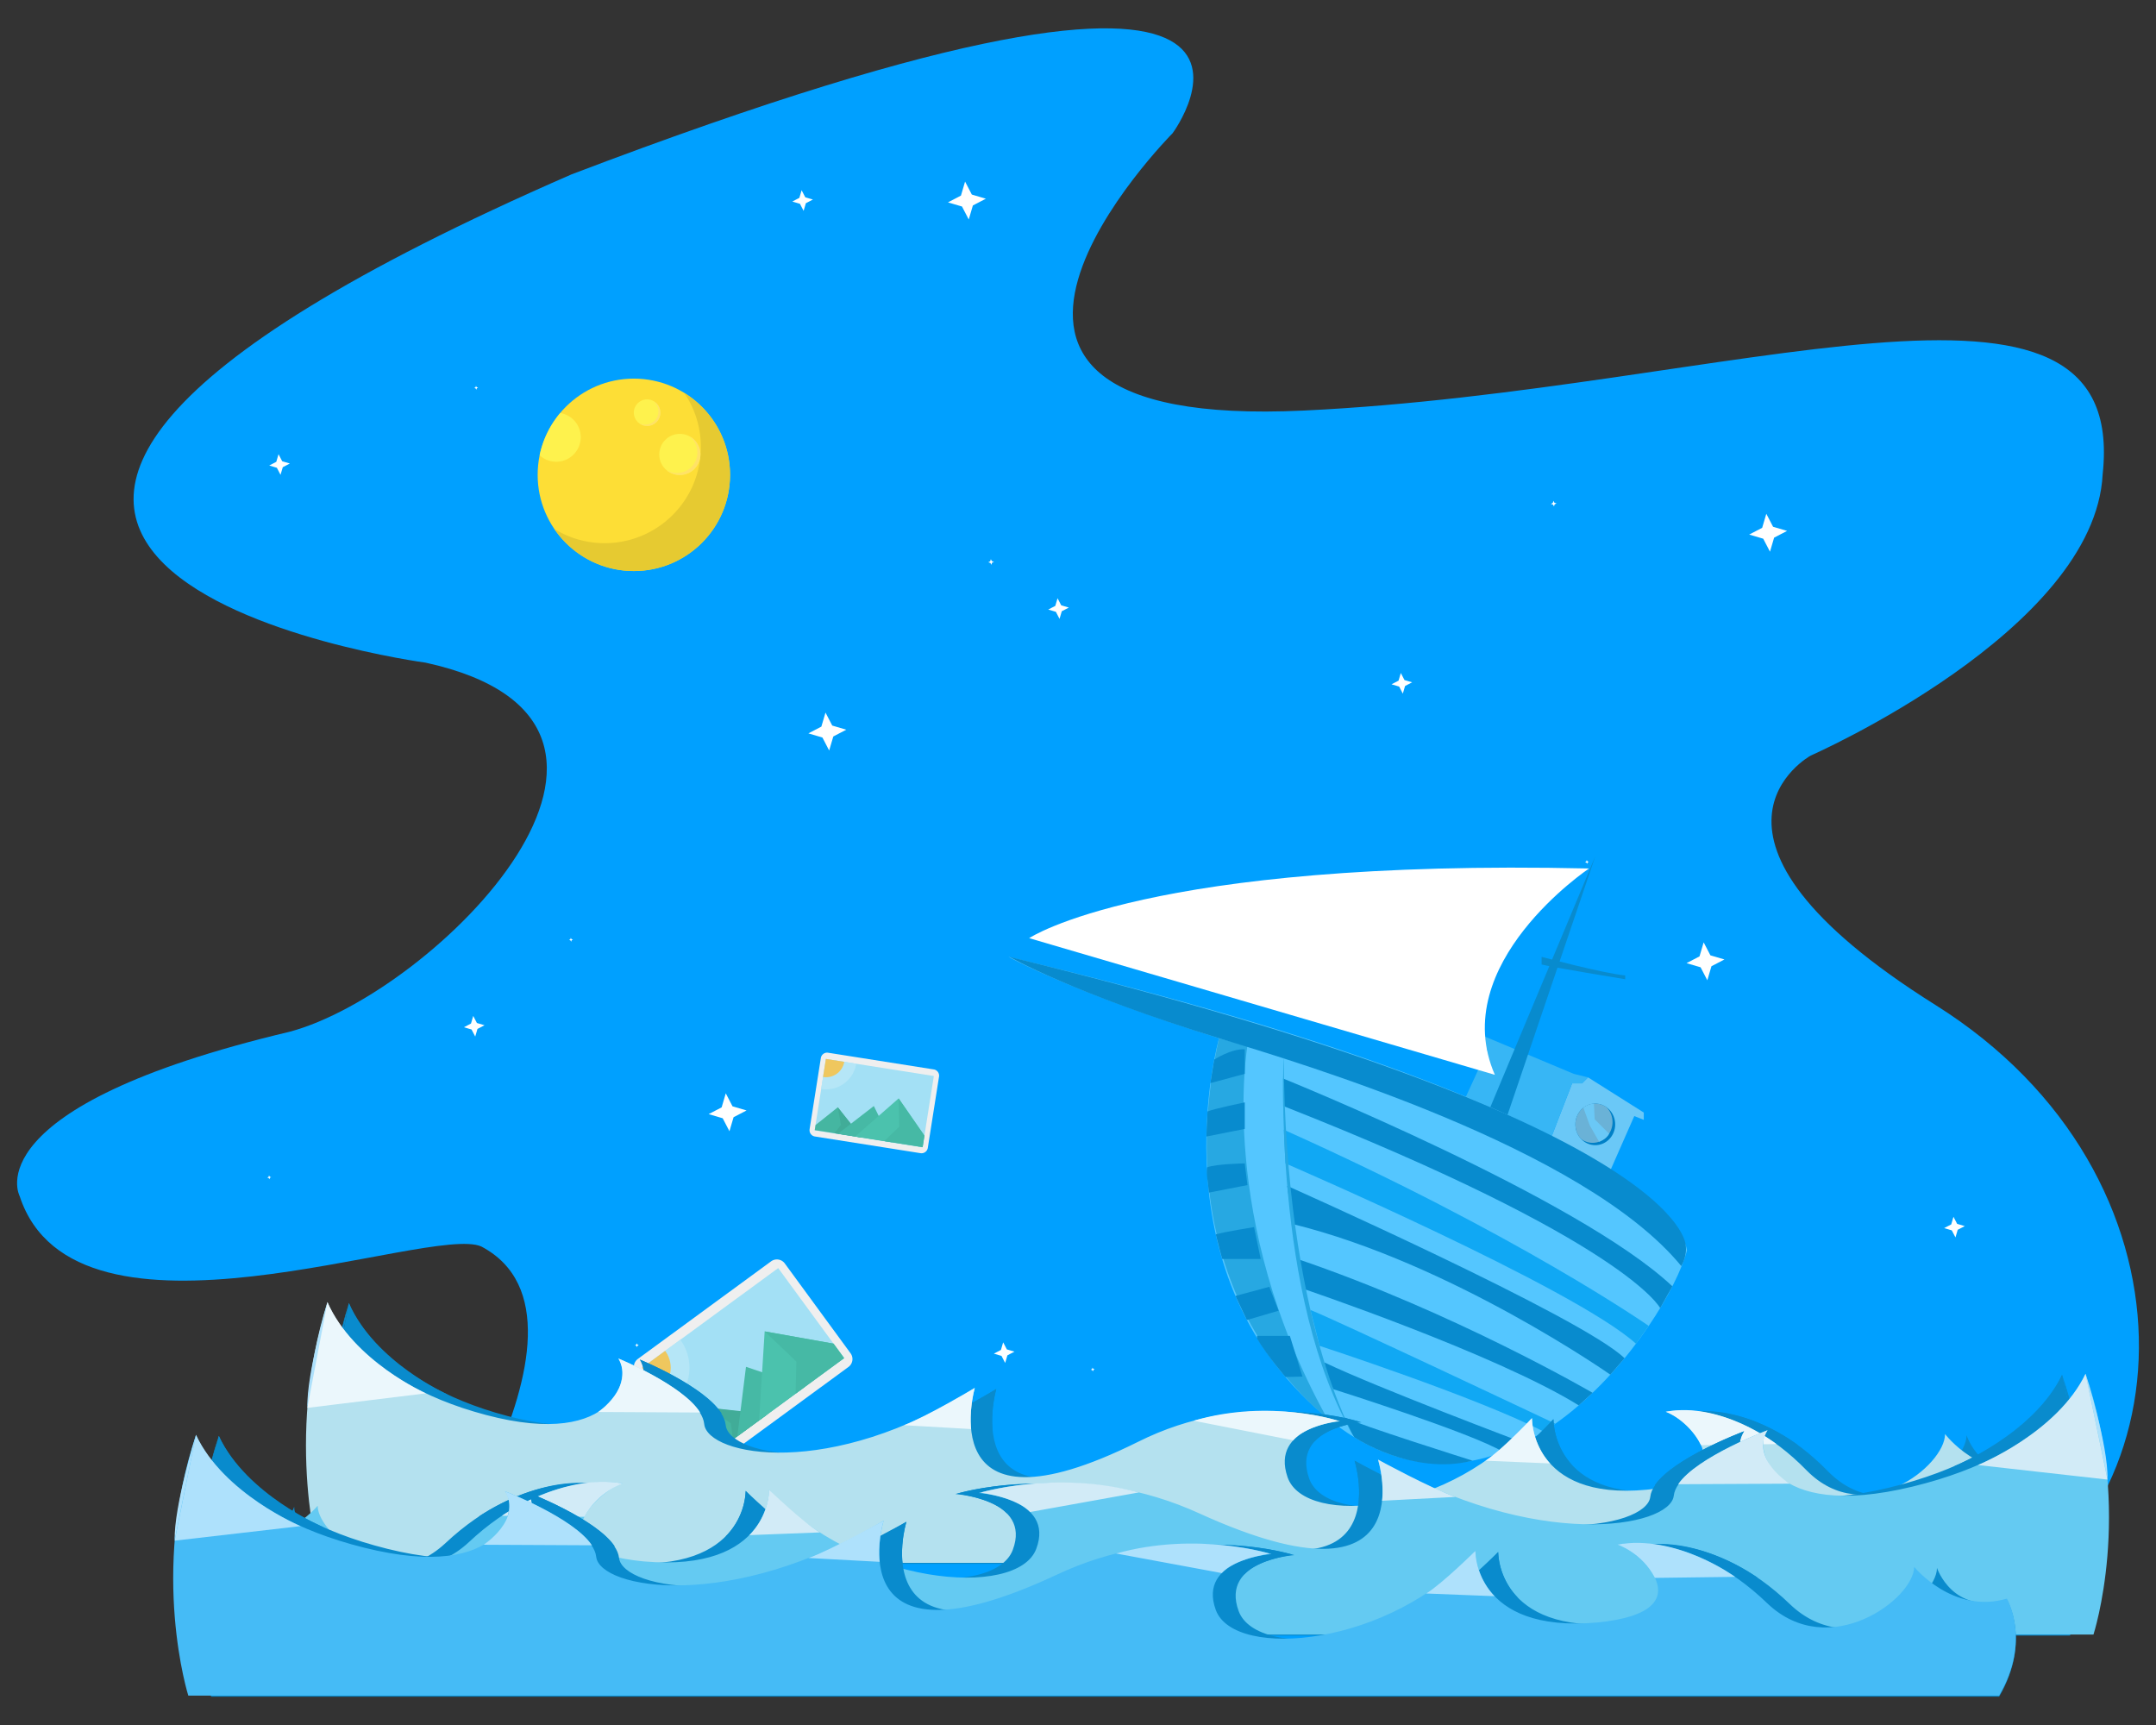 <svg xmlns="http://www.w3.org/2000/svg" xmlns:xlink="http://www.w3.org/1999/xlink" width="650" height="520" viewBox="85 65 650 520"><rect x="85" y="65" width="650" height="520" fill="#333333" stroke="none"/><path fill="#00A0FF" d="M438.52 105.159s-89.201 89.734 39.6 83.6c128.677-6.127 248.8-54.4 240.8 19.199-2.4 47.201-88 84.801-88 84.801s-44 24 37.6 75.2c81.601 51.199 78.4 153.6 10.4 186.399s-473.6 0-473.6 0 67.2-91.2 24.8-113.6c-15.467-6.933-122.4 36-139.2-15.2 0 0-14.4-26.8 81.389-49.537 43.811-11.663 125.011-92.862 41.011-111.263 0 0-224.8-30.133 44-147.2 239.466-91.2 181.2-12.399 181.2-12.399z"/><path fill="#FFF" d="M618.622 231.307l1.247-4.232 3.914-2.035-4.231-1.248-2.036-3.914-1.247 4.232-3.915 2.035 4.232 1.246zM334.98 291.239l1.25-4.231 3.912-2.039-4.232-1.247-2.035-3.913-1.245 4.231-3.917 2.037 4.233 1.246zm-30.062 114.774l1.246-4.231 3.913-2.036-4.233-1.246-2.034-3.915-1.246 4.231-3.917 2.036 4.233 1.247zm72.145-274.845l1.245-4.232 3.916-2.037-4.232-1.247-2.035-3.911-1.249 4.228-3.912 2.039 4.231 1.245zm222.671 229.334l1.245-4.233 3.915-2.036-4.233-1.247-2.034-3.913-1.249 4.232-3.913 2.035 4.233 1.246zm-91.804-86.408l.678-2.302 2.132-1.109-2.304-.675-1.108-2.132-.679 2.302-2.129 1.107 2.303.68zm55.567 51.329l.125-.432.399-.207-.431-.127-.207-.398-.128.431-.398.207.43.127zM228.61 182.483l.128-.431.4-.208-.431-.126-.208-.399-.127.431-.4.207.432.128zm155.276 52.789l.185-.632.585-.305-.631-.187-.305-.585-.185.633-.586.305.633.185zm169.616-17.595l.184-.631.586-.305-.633-.187-.303-.585-.185.633-.586.305.633.186zM166.224 420.5l.126-.432.397-.207-.429-.127-.208-.399-.127.431-.398.208.429.126zm110.839 50.595l.125-.43.398-.208-.431-.127-.208-.4-.126.431-.399.211.431.124zm-19.861-122.222l.126-.434.4-.207-.431-.125-.209-.4-.125.431-.4.207.431.128zm157.295 129.544l.125-.431.4-.207-.43-.128-.209-.399-.127.431-.399.208.43.126zm260.044-40.4l.678-2.3 2.132-1.108-2.305-.68-1.106-2.129-.679 2.303-2.129 1.109 2.303.676zm-286.5 37.844l.679-2.302 2.13-1.108-2.304-.677-1.107-2.13-.678 2.302-2.129 1.107 2.303.679zm-60.766-347.3l.678-2.302 2.13-1.108-2.303-.678-1.106-2.129-.678 2.303-2.13 1.107 2.303.678zm77.158 122.997l.678-2.301 2.131-1.109-2.303-.677-1.106-2.13-.678 2.302-2.13 1.108 2.303.678zm-234.858-43.423l.68-2.302 2.13-1.108-2.305-.678-1.105-2.13-.678 2.302-2.129 1.108 2.302.681zm58.699 169.334l.676-2.302 2.13-1.109-2.301-.677-1.107-2.13-.678 2.301-2.129 1.109 2.301.679z"/><path fill="#EFEFEF" d="M341.435 472.948a2.952 2.952 0 01-.638 4.124l-40.175 29.417a2.95 2.95 0 01-4.124-.636l-19.831-27.083a2.948 2.948 0 01.637-4.123l40.173-29.42a2.951 2.951 0 014.125.639l19.833 27.082z"/><path fill="#A3E0F5" d="M278.603 477.296l41.015-30.034 19.869 27.133-41.016 30.034z"/><path fill="#45B6A1" d="M298.502 489.342l-1.444 13.169 1.417 1.935 17.633-12.911z"/><path fill="#41AC98" d="M305.355 494.072l.611 4.89 10.489-7.682-17.953-1.938z"/><path fill="#46B9A5" d="M307.293 497.99l2.611-20.964 17.836 5.99-20.447 14.974"/><path fill="#4BC2AD" d="M315.535 466.349l20.762 3.694 3.197 4.366-25.642 18.777z"/><path fill="#46B9A5" d="M325.082 475.436l-9.547-9.087 20.762 3.694 3.197 4.366-14.631 10.714z"/><defs><path id="a" transform="rotate(-36.216 309.05 475.859)" d="M283.635 459.03h50.837v33.63h-50.837z"/></defs><clipPath id="b"><use xlink:href="#a" overflow="visible"/></clipPath><circle clip-path="url(#b)" fill="#B5E6F7" cx="278.607" cy="477.311" r="14.263"/><defs><path id="c" transform="rotate(-36.216 309.05 475.859)" d="M283.635 459.03h50.837v33.63h-50.837z"/></defs><clipPath id="d"><use xlink:href="#c" overflow="visible"/></clipPath><circle clip-path="url(#d)" fill="#EFC75E" cx="278.607" cy="477.311" r="8.606"/><path fill="#EFEFEF" d="M364.716 411.035a1.914 1.914 0 01-2.186 1.59l-31.854-5.032a1.913 1.913 0 01-1.613-1.837 2.304 2.304 0 01.017-.35l3.393-21.473a1.914 1.914 0 012.188-1.591l31.853 5.032a1.91 1.91 0 011.589 2.183l-3.387 21.478z"/><path fill="#A3E0F5" d="M334.006 384.228l32.532 5.138-3.398 21.52-32.533-5.137z"/><path fill="#45B6A1" d="M337.585 398.79l-6.71 5.349-.242 1.535 13.98 2.208z"/><path fill="#41AC98" d="M338.539 404.099l-1.967 2.513 8.317 1.313-7.304-9.135z"/><path fill="#46B9A5" d="M337.624 406.777l10.823-8.368 5.391 10.93-16.214-2.562"/><path fill="#4BC2AD" d="M355.924 396.119l7.781 11.228-.547 3.463-20.334-3.21z"/><path fill="#46B9A5" d="M356.108 404.658l-.184-8.539 7.781 11.228-.547 3.463-11.603-1.832z"/><defs><path id="e" transform="rotate(8.974 348.552 397.534)" d="M332.092 386.646h32.934v21.787h-32.934z"/></defs><clipPath id="f"><use xlink:href="#e" overflow="visible"/></clipPath><circle clip-path="url(#f)" fill="#B5E6F7" cx="334.031" cy="384.157" r="9.237"/><defs><path id="g" transform="rotate(8.974 348.552 397.534)" d="M332.092 386.646h32.934v21.787h-32.934z"/></defs><clipPath id="h"><use xlink:href="#g" overflow="visible"/></clipPath><circle clip-path="url(#h)" fill="#EFC75E" cx="334.031" cy="384.157" r="5.574"/><path fill="#6AC8F7" d="M570.372 418.108l7.335-16.667 2.866 1.134v-2.2l-16.801-10.6-1.799 1.8h-3l-6.163 15.952z"/><path fill="#37B6F5" d="M558.973 391.575h3l1.799-1.8-4.332-1.066-29.067-12.2v1.866l3.069 3.067-6.668 14.532 25.865 12z"/><path fill="#088BCE" d="M549.772 353.442s18.601 5 25.201 5.6v1.15s-22.301-3.65-25.201-4.45v-2.3z"/><path fill="#088BCE" d="M532.643 402.737l33.31-79.609-27.894 82.18z"/><path fill="#FFF" d="M395.275 347.804s35.6-24 168.8-21c0 0-43 28.8-28.398 62.2l-140.402-41.2z"/><path fill="#0CA5F5" d="M460.276 380.353s-5.473 66.607 24.676 111.922"/><path fill="#54C6FF" d="M452.524 377.975s-20.667 72.133 33.865 115.467c52.535 41.333 101.334-29.333 107.201-51.467 0 0-1.068-40.001-204.534-88.533 0 0 18.401 10.4 63.468 24.533z"/><path fill="#27A8E2" d="M484.951 492.276s-49.932-36.317-32.428-114.301c.541-2.411.541-2.411 0 0l8.551 2.379c.001-.001-9.207 52.205 23.877 111.922"/><path fill="#088BCE" d="M463.975 467.709h9.9l3.801 12.266-5.133.117s-5.369-6.192-8.568-11.583m-6.517-12.847l10.218-2.754 2.799 7.2-9.564 2.812zm-5.919-18.555c2.48-.751 11.536-2.198 11.536-2.198l2 9.601h-11.601c.001-.001-1.409-5.15-1.935-7.403zm-2.648-20.2c2.764-1.068 11.383-1.198 11.383-1.198l.801 6.534-11.601 2.267c-.438-4.655-.776-4.929-.583-7.603zm.154-16.865c2.205-.866 11.229-2.733 11.229-2.733v8l-11.57 2.298c.001 0 .201-5.347.341-7.565zm.881-8.533s.48-3.288 1.145-7.092c0 0 5.035-3.307 9.205-3.108v7.4l-10.35 2.8z"/><path fill="#10A8F4" d="M480.08 459.894l2.752 10.815s47.328 15.434 67.524 25.834l3.55-2.369c.002 0-67.425-31.879-73.826-34.28zm-8.028-54.329l.489 10.144s87.088 37.555 105.688 54.354l3.838-5.363c.002 0-39.414-27.534-110.015-59.135z"/><path fill="#088BCE" d="M591.875 446.642s1.867-3.066 1.334-6.267c0 0 .133-37.066-203.867-86.934 0 0 18.959 10.948 63.183 24.533 24.02 7.38 109.885 32.801 139.35 68.668zm-107.57 29.067s.689 4.602 2.689 8.067c0 0 41.723 13.174 51.19 18.907 0 0 2.883-1.427 6.188-2.74.003 0-44.202-16.635-60.067-24.234zm80.832 9.153s-41.527-24.22-88.994-40.353l1.6 8.934s58.031 19.605 83.23 35.206l4.164-3.787zm-92.055-62.38s89.165 39.689 101.697 51.956l-4.29 4.946s-48.081-33.68-95.815-45.411l-1.592-11.491z"/><path fill="#088BCE" d="M471.838 390.12s89.084 35.968 117.352 62.635l-3.677 6.569s-10.183-20.131-113.649-60.931l-.026-8.273zm21.456 108.132s17.421 11.716 35.649 7.06c18.226-4.656 0 0 0 0s-34.471-10.851-38.572-13.036c0 0 1.284 3.572 2.923 5.976"/><ellipse fill="#0080C7" cx="565.955" cy="403.942" rx="6" ry="6.267"/><defs><ellipse id="i" cx="565.955" cy="403.942" rx="6" ry="6.267"/></defs><clipPath id="j"><use xlink:href="#i" overflow="visible"/></clipPath><ellipse clip-path="url(#j)" fill="#6AB2D7" cx="565.155" cy="403.242" rx="5.999" ry="6.267"/><path fill="#6AC8F6" d="M562.372 398.913s1.198-1.088 3.177-1.224l.223 4.724s3.452 3.412 4.352 4.348c-.865 1.717-3.021 2.412-3.021 2.412l-2.826-4.957-1.905-5.303z"/><path fill="#27A8E2" d="M472.01 383.085s-3.653 73.104 21.284 115.167c0 0-20.875-35.332-21.284-115.167z"/><g fill="#098BCD"><path d="M190.199 457.829s-5.639 20.872-6.057 31.892m6.057-31.892s7.892 23.485 47.803 34.03c39.91 10.545 43.856-12.462 39.91-17.017 0 0 24.887 10.148 25.876 19.751.987 9.604 38.155 16.915 81.573-10.884 0 0-13.594 47.45 49.12 16.296 32.453-16.296 60.961-6.23 60.961-6.23s-21.053 1.546-15.788 16.828c5.261 15.283 49.995 10.972 73.68-17.785 0 0-.442 24.922 34.644 21.567 32.015-3.354 10.526-22.526 5.701-23.485 0 0 20.611-4.791 42.54 17.734 17.545 17.734 41.662-1.438 41.662-11.021 0 0 4.489 14.379 19.839 9.583 0 0 7.018 12.462-2.193 29.236h-507.52c-.002.001-10.966-36.904 2.192-78.603z"/><path d="M277.91 474.845s19.534 8.004 24.659 16.275l-30.753-.165c.002 0 10.939-7.447 6.094-16.11zm-87.711-17.016s-6.307 21.503-6.057 31.728"/><path d="M184.141 489.721l35.736-4.384s-21.826-9.709-29.678-27.508m195.156 25.884s-14.523 8.636-21.317 11.238c-6.795 2.602 0 0 0 0l20.209 1.156c.002 0-.733-5.351 1.108-12.394m110.08 10.065s-20.828-7.035-44.091-.184c-23.164 6.821 0 0 0 0l30.021 5.907s2.852-4.13 13.816-5.869m58.144-.813s-9.317 9.827-13.976 12.829c-5.412 3.485 0 0 0 0l19.449.815c.003 0-5.149-5.034-5.473-13.644m40.349-1.919s6.894 2.422 10.628 10.048c3.737 7.623 0 0 0 0l22.756-.313s-16.686-12.946-33.384-9.735"/></g><path fill="#088BCE" d="M183.722 457.513s-5.639 20.873-6.057 31.892"/><path fill="#B4E1EF" d="M183.722 457.513s7.891 23.483 47.803 34.03c39.91 10.545 43.855-12.461 39.91-17.018 0 0 24.887 10.149 25.875 19.753.987 9.603 38.155 16.914 81.573-10.886 0 0-13.594 47.451 49.119 16.296 32.453-16.296 60.957-6.23 60.957-6.23s-21.049 1.547-15.785 16.828c5.261 15.284 49.996 10.972 73.678-17.786 0 0-.439 24.923 34.646 21.567 32.015-3.352 10.525-22.524 5.702-23.482 0 0 20.611-4.793 42.541 17.733 17.542 17.734 41.662-1.438 41.662-11.023 0 0 10.964 14.38 26.311 9.586 0 0 7.02 12.461-2.19 29.237H181.531c-.002 0-10.967-36.905 2.191-78.605z"/><path fill="#EBF7FC" d="M271.433 474.526s19.536 8.003 24.661 16.275l-30.754-.163c.001 0 10.939-7.449 6.093-16.112z"/><path fill="#AEE1FC" d="M183.722 457.513s-6.307 21.504-6.057 31.728"/><path fill="#EBF7FC" d="M177.666 489.405l35.734-4.384s-21.823-9.708-29.678-27.508m195.158 25.88s-14.523 8.636-21.317 11.237c-6.795 2.604 0 0 0 0l20.209 1.157c.002.002-.733-5.348 1.108-12.394m110.077 10.066s-20.828-7.035-44.086-.183c-23.166 6.82 0 0 0 0l30.02 5.908s2.85-4.132 13.816-5.869m58.141-.814s-9.316 9.827-13.976 12.829c-5.409 3.486 0 0 0 0l19.45.816c.002.001-5.148-5.031-5.474-13.645m40.35-1.916s6.894 2.419 10.63 10.046c3.735 7.623 0 0 0 0l22.754-.311c-.002 0-16.688-12.946-33.384-9.735"/><g fill="#098BCD"><path d="M713.296 511.335c-.457-11.019-6.619-31.892-6.619-31.892m2.396 78.605H154.41c-10.066-16.775-2.397-29.237-2.397-29.237 16.775 4.796 21.681-9.583 21.681-9.583 0 9.584 26.359 28.756 45.533 11.021 23.966-22.525 46.491-17.733 46.491-17.733-5.273.959-28.756 20.131 6.231 23.484 38.345 3.354 37.862-21.568 37.862-21.568 25.883 28.758 74.772 33.07 80.523 17.786 5.751-15.283-17.255-16.828-17.255-16.828s31.156-10.065 66.624 6.229c68.539 31.156 53.684-16.295 53.684-16.295 47.451 27.799 88.07 20.488 89.149 10.885s28.279-19.752 28.279-19.752c-4.313 4.555 0 27.561 43.617 17.018 43.617-10.545 52.244-34.031 52.244-34.031 14.381 41.698 2.397 78.605 2.397 78.604z"/><path d="M617.477 512.569l-33.609.165c5.6-8.271 26.95-16.275 26.95-16.275-5.295 8.663 6.658 16.109 6.659 16.11zm95.819-1.397c.273-10.225-6.619-31.729-6.619-31.729"/><path d="M706.677 479.443c-8.583 17.8-32.436 27.508-32.436 27.508l39.056 4.384m-219.906-6.009c2.013 7.043 1.209 12.395 1.211 12.395l22.086-1.156s7.427 2.602 0 0c-7.424-2.603-23.297-11.239-23.297-11.239m-120.028 9.922c11.982 1.738 15.1 5.869 15.1 5.869l32.809-5.908s25.318 6.821 0 0c-25.421-6.852-48.184.184-48.184.184m-63.27-.961c-.353 8.612-5.983 13.645-5.981 13.646l21.255-.816s5.914 3.486 0 0c-5.092-3.002-15.274-12.83-15.274-12.83m-44.096-1.917c-18.25-3.211-36.486 9.735-36.484 9.735l24.869.312s-4.083 7.623 0 0c4.081-7.627 11.615-10.047 11.615-10.047"/></g><path fill="#088BCE" d="M720.374 511.019c-.455-11.019-6.617-31.892-6.617-31.892"/><path fill="#64CAF2" d="M716.148 557.732H154.411c-10.066-16.776-2.394-29.237-2.394-29.237 16.773 4.793 28.755-9.585 28.755-9.585 0 9.585 26.361 28.757 45.533 11.022 23.966-22.525 46.492-17.733 46.492-17.733-5.272.958-28.758 20.131 6.231 23.483 38.344 3.355 37.864-21.567 37.864-21.567 25.881 28.758 74.772 33.07 80.522 17.785 5.753-15.282-17.253-16.827-17.253-16.827s31.153-10.065 66.62 6.23c68.541 31.153 53.684-16.296 53.684-16.296 47.451 27.799 88.071 20.487 89.149 10.885 1.081-9.604 28.281-19.752 28.281-19.752-4.314 4.555 0 27.561 43.615 17.017 43.619-10.546 52.246-34.03 52.246-34.03 14.379 41.699 2.396 78.604 2.392 78.605z"/><path fill="#D2EBF7" d="M624.557 512.252l-33.613.164c5.601-8.271 26.952-16.274 26.952-16.274-5.295 8.66 6.658 16.11 6.661 16.11z"/><path fill="#AEE1FC" d="M720.374 510.855c.271-10.225-6.617-31.728-6.617-31.728"/><path fill="#D2EBF7" d="M713.755 479.127c-8.584 17.8-32.436 27.508-32.436 27.508l39.055 4.384m-219.907-6.01c2.014 7.045 1.21 12.394 1.211 12.394l22.088-1.156s7.427 2.604 0 0c-7.425-2.604-23.299-11.238-23.299-11.238m-120.028 9.919c11.983 1.737 15.1 5.869 15.1 5.869l32.81-5.908s25.317 6.821 0 0c-25.419-6.851-48.183.184-48.183.184m-63.269-.958c-.356 8.613-5.984 13.646-5.984 13.646l21.256-.816s5.913 3.486 0 0c-5.092-3.002-15.272-12.83-15.272-12.83m-44.096-1.917c-18.249-3.211-36.486 9.735-36.488 9.735l24.871.311s-4.083 7.623 0 0c4.082-7.625 11.617-10.046 11.617-10.046"/><g fill="#098BCD"><path d="M150.978 497.854s-5.989 20.873-6.433 31.893m6.433-31.893s8.385 23.486 50.775 34.03c42.389 10.545 46.581-12.461 42.389-17.017 0 0 26.436 10.149 27.484 19.751 1.05 9.604 40.525 16.914 86.643-10.884 0 0-14.439 47.45 52.172 16.295 34.47-16.295 64.75-6.229 64.75-6.229s-22.359 1.546-16.77 16.828c5.588 15.283 53.104 10.971 78.258-17.785 0 0-.471 24.922 36.797 21.568 34.003-3.355 11.182-22.527 6.057-23.485 0 0 21.891-4.792 45.183 17.733 18.633 17.734 44.252-1.438 44.252-11.021 0 0 4.767 14.379 21.07 9.583 0 0 7.453 12.462-2.328 29.237H148.65c-.001.001-11.651-36.905 2.328-78.604z"/><path d="M244.142 514.872s20.75 8.003 26.192 16.274l-32.664-.164c.002-.003 11.618-7.449 6.472-16.11zm-93.164-17.018s-6.7 21.503-6.433 31.729m-.002.164l37.959-4.386s-23.183-9.707-31.523-27.507m207.285 25.885s-15.427 8.635-22.641 11.237c-7.217 2.603 0 0 0 0l21.464 1.155c.003.001-.779-5.35 1.177-12.392m116.921 10.063s-22.124-7.035-46.829-.183c-24.607 6.822 0 0 0 0l31.885 5.908s3.03-4.132 14.676-5.87m61.757-.813s-9.896 9.827-14.844 12.829c-5.748 3.484 0 0 0 0l20.656.815c.003 0-5.468-5.033-5.812-13.644m42.855-1.917s7.321 2.421 11.29 10.048c3.969 7.621 0 0 0 0l24.169-.313s-17.722-12.946-35.459-9.735"/></g><path fill="#088BCE" d="M144.099 497.54s-5.992 20.872-6.436 31.891"/><path fill="#45BBF6" d="M144.099 497.54s8.383 23.482 50.776 34.028c42.389 10.547 46.582-12.46 42.389-17.016 0 0 26.435 10.148 27.483 19.752s40.525 16.914 86.642-10.885c0 0-14.439 47.449 52.173 16.296 34.469-16.296 64.746-6.23 64.746-6.23s-22.358 1.545-16.768 16.828c5.588 15.282 53.104 10.971 78.256-17.787 0 0-.465 24.924 36.799 21.568 34.005-3.353 11.18-22.526 6.057-23.483 0 0 21.892-4.793 45.184 17.734 18.632 17.734 44.25-1.438 44.25-11.023 0 0 11.647 14.379 27.948 9.586 0 0 7.453 12.46-2.328 29.236H141.771c-.004-.002-11.655-36.905 2.328-78.604z"/><path fill="#AEE1FC" d="M237.263 514.552s20.75 8.003 26.192 16.274l-32.664-.164c.002.001 11.617-7.447 6.472-16.11zm-93.164-17.012s-6.7 21.503-6.436 31.727"/><path fill="#AEE1FC" d="M137.663 529.43l37.961-4.384s-23.181-9.708-31.525-27.507m207.289 25.881s-15.427 8.635-22.644 11.237c-7.217 2.603 0 0 0 0l21.466 1.157c.001 0-.779-5.349 1.178-12.394m116.917 10.065s-22.123-7.035-46.826-.184c-24.605 6.821 0 0 0 0l31.886 5.908s3.03-4.131 14.675-5.868m61.754-.815s-9.896 9.827-14.844 12.829c-5.747 3.486 0 0 0 0l20.657.817c.001.002-5.468-5.033-5.813-13.646m42.855-1.916s7.324 2.419 11.291 10.045c3.969 7.624 0 0 0 0l24.17-.31c-.001 0-17.725-12.946-35.461-9.735"/><circle fill="#FDDE36" cx="276.095" cy="208.135" r="29"/><path fill="#E6CA31" d="M291.274 183.425a28.853 28.853 0 015.022 16.311c0 16.018-12.983 29-29 29a28.866 28.866 0 01-15.178-4.287c5.22 7.658 14.011 12.688 23.978 12.688 16.018 0 29-12.982 29-29-.001-10.453-5.53-19.609-13.822-24.712z"/><circle fill="#FEF24D" cx="289.95" cy="201.991" r="6.2"/><path fill="#FFE266" d="M292.9 196.538a6.184 6.184 0 012.35 4.854 6.2 6.2 0 01-9.15 5.453 6.168 6.168 0 003.85 1.347 6.2 6.2 0 002.95-11.654z"/><circle fill="#FEF24D" cx="280.083" cy="189.391" r="4"/><path fill="#FEF24D" d="M260.083 196.792c0-3.666-2.669-6.702-6.169-7.289a28.903 28.903 0 00-6.219 12.744 7.361 7.361 0 004.988 1.945 7.4 7.4 0 007.4-7.4z"/><path fill="#FFE266" d="M282.005 185.938a3.95 3.95 0 011.503 3.104 3.968 3.968 0 01-3.965 3.967 3.93 3.93 0 01-1.886-.479 3.936 3.936 0 002.462.861 3.965 3.965 0 001.886-7.453z"/></svg>